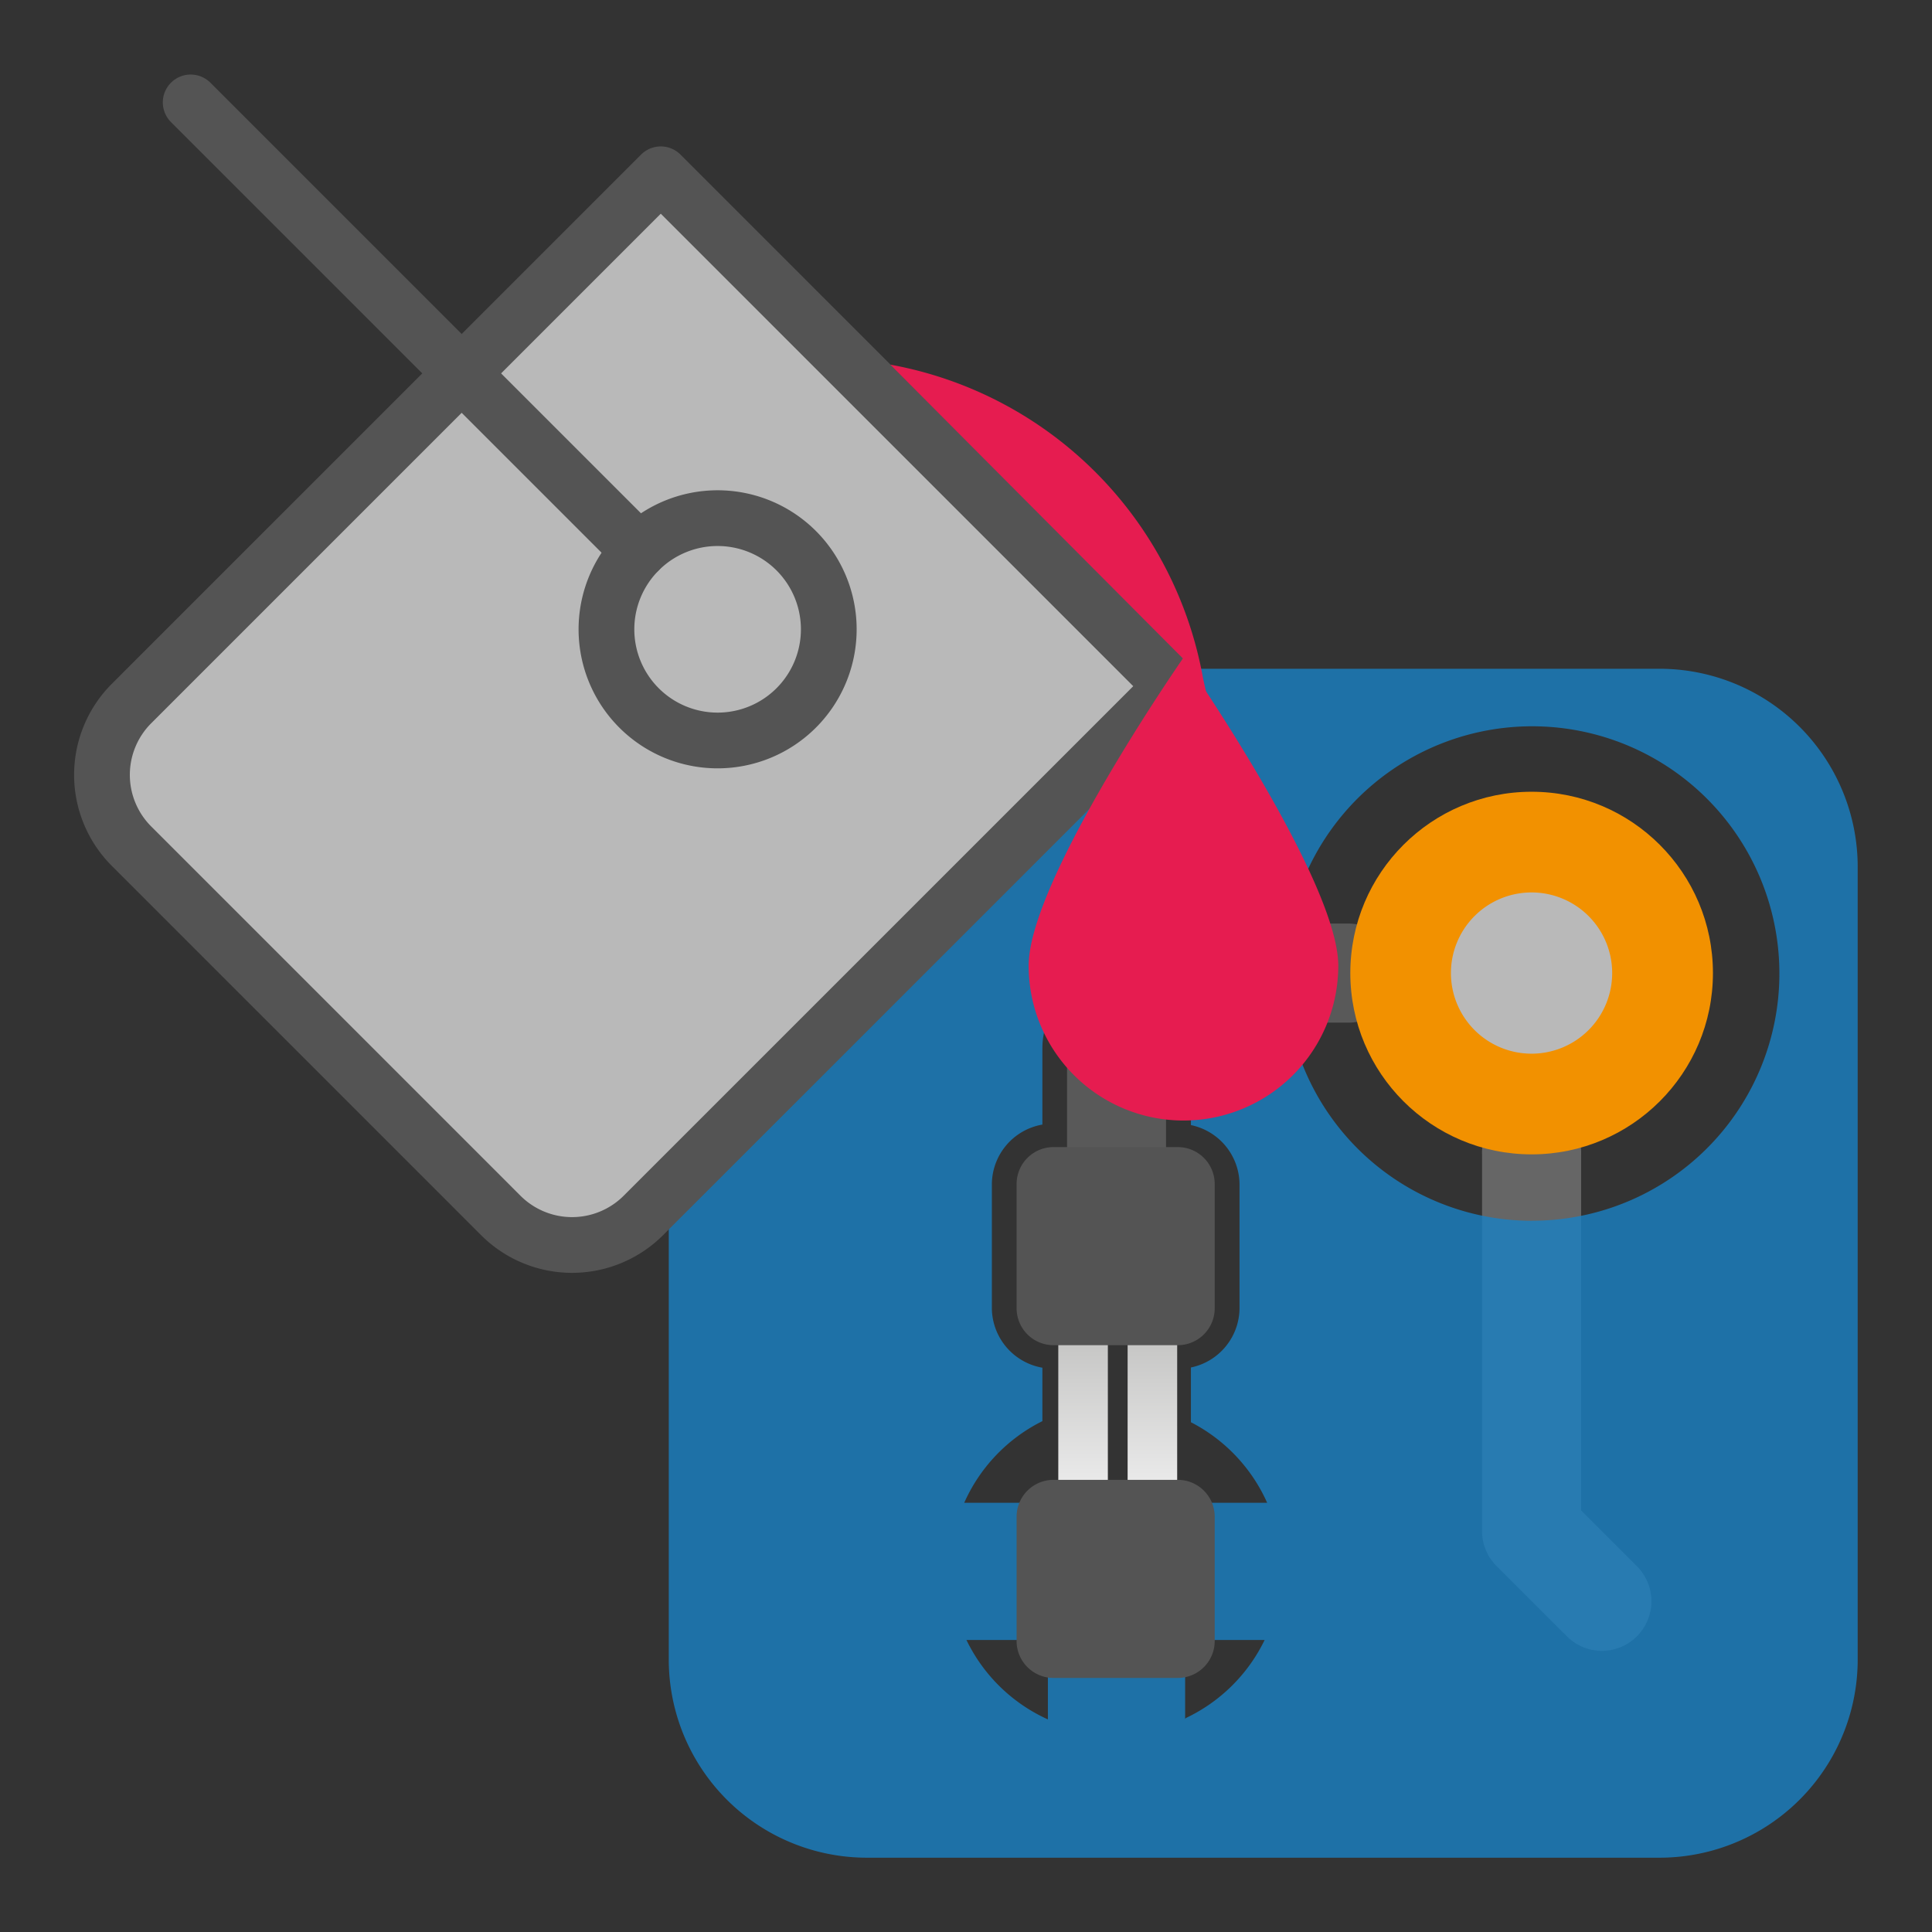 <svg id="Слой_1" data-name="Слой 1"
  xmlns:dc="http://purl.org/dc/elements/1.1/"
  xmlns:cc="http://creativecommons.org/ns#"
  xmlns:rdf="http://www.w3.org/1999/02/22-rdf-syntax-ns#"
  xmlns="http://www.w3.org/2000/svg"
  xmlns:xlink="http://www.w3.org/1999/xlink" viewBox="0 0 26 26">
  <rect x="0" y="0" width="26" height="26" fill="#333333" stroke="none"/>
  <defs>
    <style>.cls-1{fill:#595959;}.cls-2{fill:#666;}.cls-3{fill:url(#Безымянный_градиент_19);}.cls-4{fill:url(#Безымянный_градиент_19-2);}.cls-5{fill:#f29100;}.cls-6,.cls-9{fill:#b9b9b9;}.cls-7{fill:#545454;}.cls-8{fill:#1a81c4;opacity:0.8;}.cls-10,.cls-9{stroke:#545454;stroke-linecap:round;stroke-linejoin:round;stroke-width:0.75px;}.cls-10{fill:none;}.cls-11{fill:#e61c50;}</style>
    <linearGradient id="Безымянный_градиент_19" x1="14.575" y1="20.056" x2="14.575" y2="18.069" gradientUnits="userSpaceOnUse">
      <stop offset="0" stop-color="#ececec"/>
      <stop offset="1" stop-color="#c6c6c5"/>
    </linearGradient>
    <linearGradient id="Безымянный_градиент_19-2" x1="15.508" y1="20.056" x2="15.508" y2="18.069" xlink:href="#Безымянный_градиент_19"/>
  </defs>
  <title>fill_zone</title>
  <path class="cls-1" d="M15.027,17.428a.666.666,0,0,1-.667-.667V14.104a.665.665,0,0,1,.2-.476l1.032-1.009a.668.668,0,0,1,.466-.19h2.111a.667.667,0,0,1,0,1.333h-1.84l-.637.623v2.377A.666.666,0,0,1,15.027,17.428Z"/>
  <path class="cls-2" d="M21.558,22.216a.665.665,0,0,1-.471-.195l-.947-.946a.666.666,0,0,1-.195-.471V15.535a.667.667,0,1,1,1.333,0v4.792l.751.751a.667.667,0,0,1-.471,1.138Z"/>
  <rect class="cls-3" x="14.242" y="18.069" width="0.667" height="1.986"/>
  <rect class="cls-4" x="15.175" y="18.069" width="0.667" height="1.986"/>
  <circle class="cls-5" cx="20.612" cy="13.095" r="2.44"/>
  <path class="cls-6" d="M21.696,13.095A1.085,1.085,0,1,1,20.612,12.01,1.085,1.085,0,0,1,21.696,13.095Z"/>
  <path class="cls-7" d="M14.178,15.437H15.85a.497.497,0,0,1,.497.497v1.672a.497.497,0,0,1-.497.497H14.178a.497.497,0,0,1-.497-.497V15.934A.497.497,0,0,1,14.178,15.437Z"/>
  <path class="cls-8" d="M22.333,9H11.667A2.667,2.667,0,0,0,9,11.667V22.333A2.667,2.667,0,0,0,11.667,25H22.333A2.667,2.667,0,0,0,25,22.333V11.667A2.667,2.667,0,0,0,22.333,9Zm-8.231,14.139A2.241,2.241,0,0,1,13.006,22.07h1.096Zm1.855-.017-.008.013V22.07h1.07A2.244,2.244,0,0,1,15.958,23.121Zm4.654-6.693a3.322,3.322,0,0,1-3.164-2.333h-.98l-.44.43v.615a.82.82,0,0,1,.654.795v1.672a.82.82,0,0,1-.654.795v.737a2.247,2.247,0,0,1,1.026,1.084H12.976a2.245,2.245,0,0,1,1.052-1.099V18.406a.82.82,0,0,1-.68-.8V15.934a.82.82,0,0,1,.68-.8v-1.03a1.005,1.005,0,0,1,.301-.716L15.361,12.38a.995.995,0,0,1,.699-.285h1.388a3.327,3.327,0,1,1,3.164,4.333Z"/>
  <path class="cls-7" d="M14.178,19.915H15.85a.497.497,0,0,1,.497.497v1.672a.497.497,0,0,1-.497.497H14.178a.497.497,0,0,1-.497-.497V20.413A.497.497,0,0,1,14.178,19.915Z"/>
  <path class="cls-9" d="M3.424,4.116h9.742a0,0,0,0,1,0,0v10.073a1.357,1.357,0,0,1-1.357,1.357H4.781a1.357,1.357,0,0,1-1.357-1.357V4.116a0,0,0,0,1,0,0Z" transform="translate(9.382 -2.986) rotate(45.001)"/>
  <path class="cls-10" d="M10.715,9.527a1.496,1.496,0,1,1,0-2.116A1.496,1.496,0,0,1,10.715,9.527Z"/>
  <line class="cls-10" x1="8.599" y1="7.411" x2="2.566" y2="1.378"/>
  <path class="cls-11" d="M13.843,12.996c0-1.151,2.083-4.145,2.083-4.145S18.01,11.846,18.01,12.996a2.083,2.083,0,0,1-4.167,0Z"/>
  <path class="cls-11" d="M11.981,4.907a5.223,5.223,0,0,1,4.21,4.227l.07.311L15.918,8.86Z"/>
</svg>